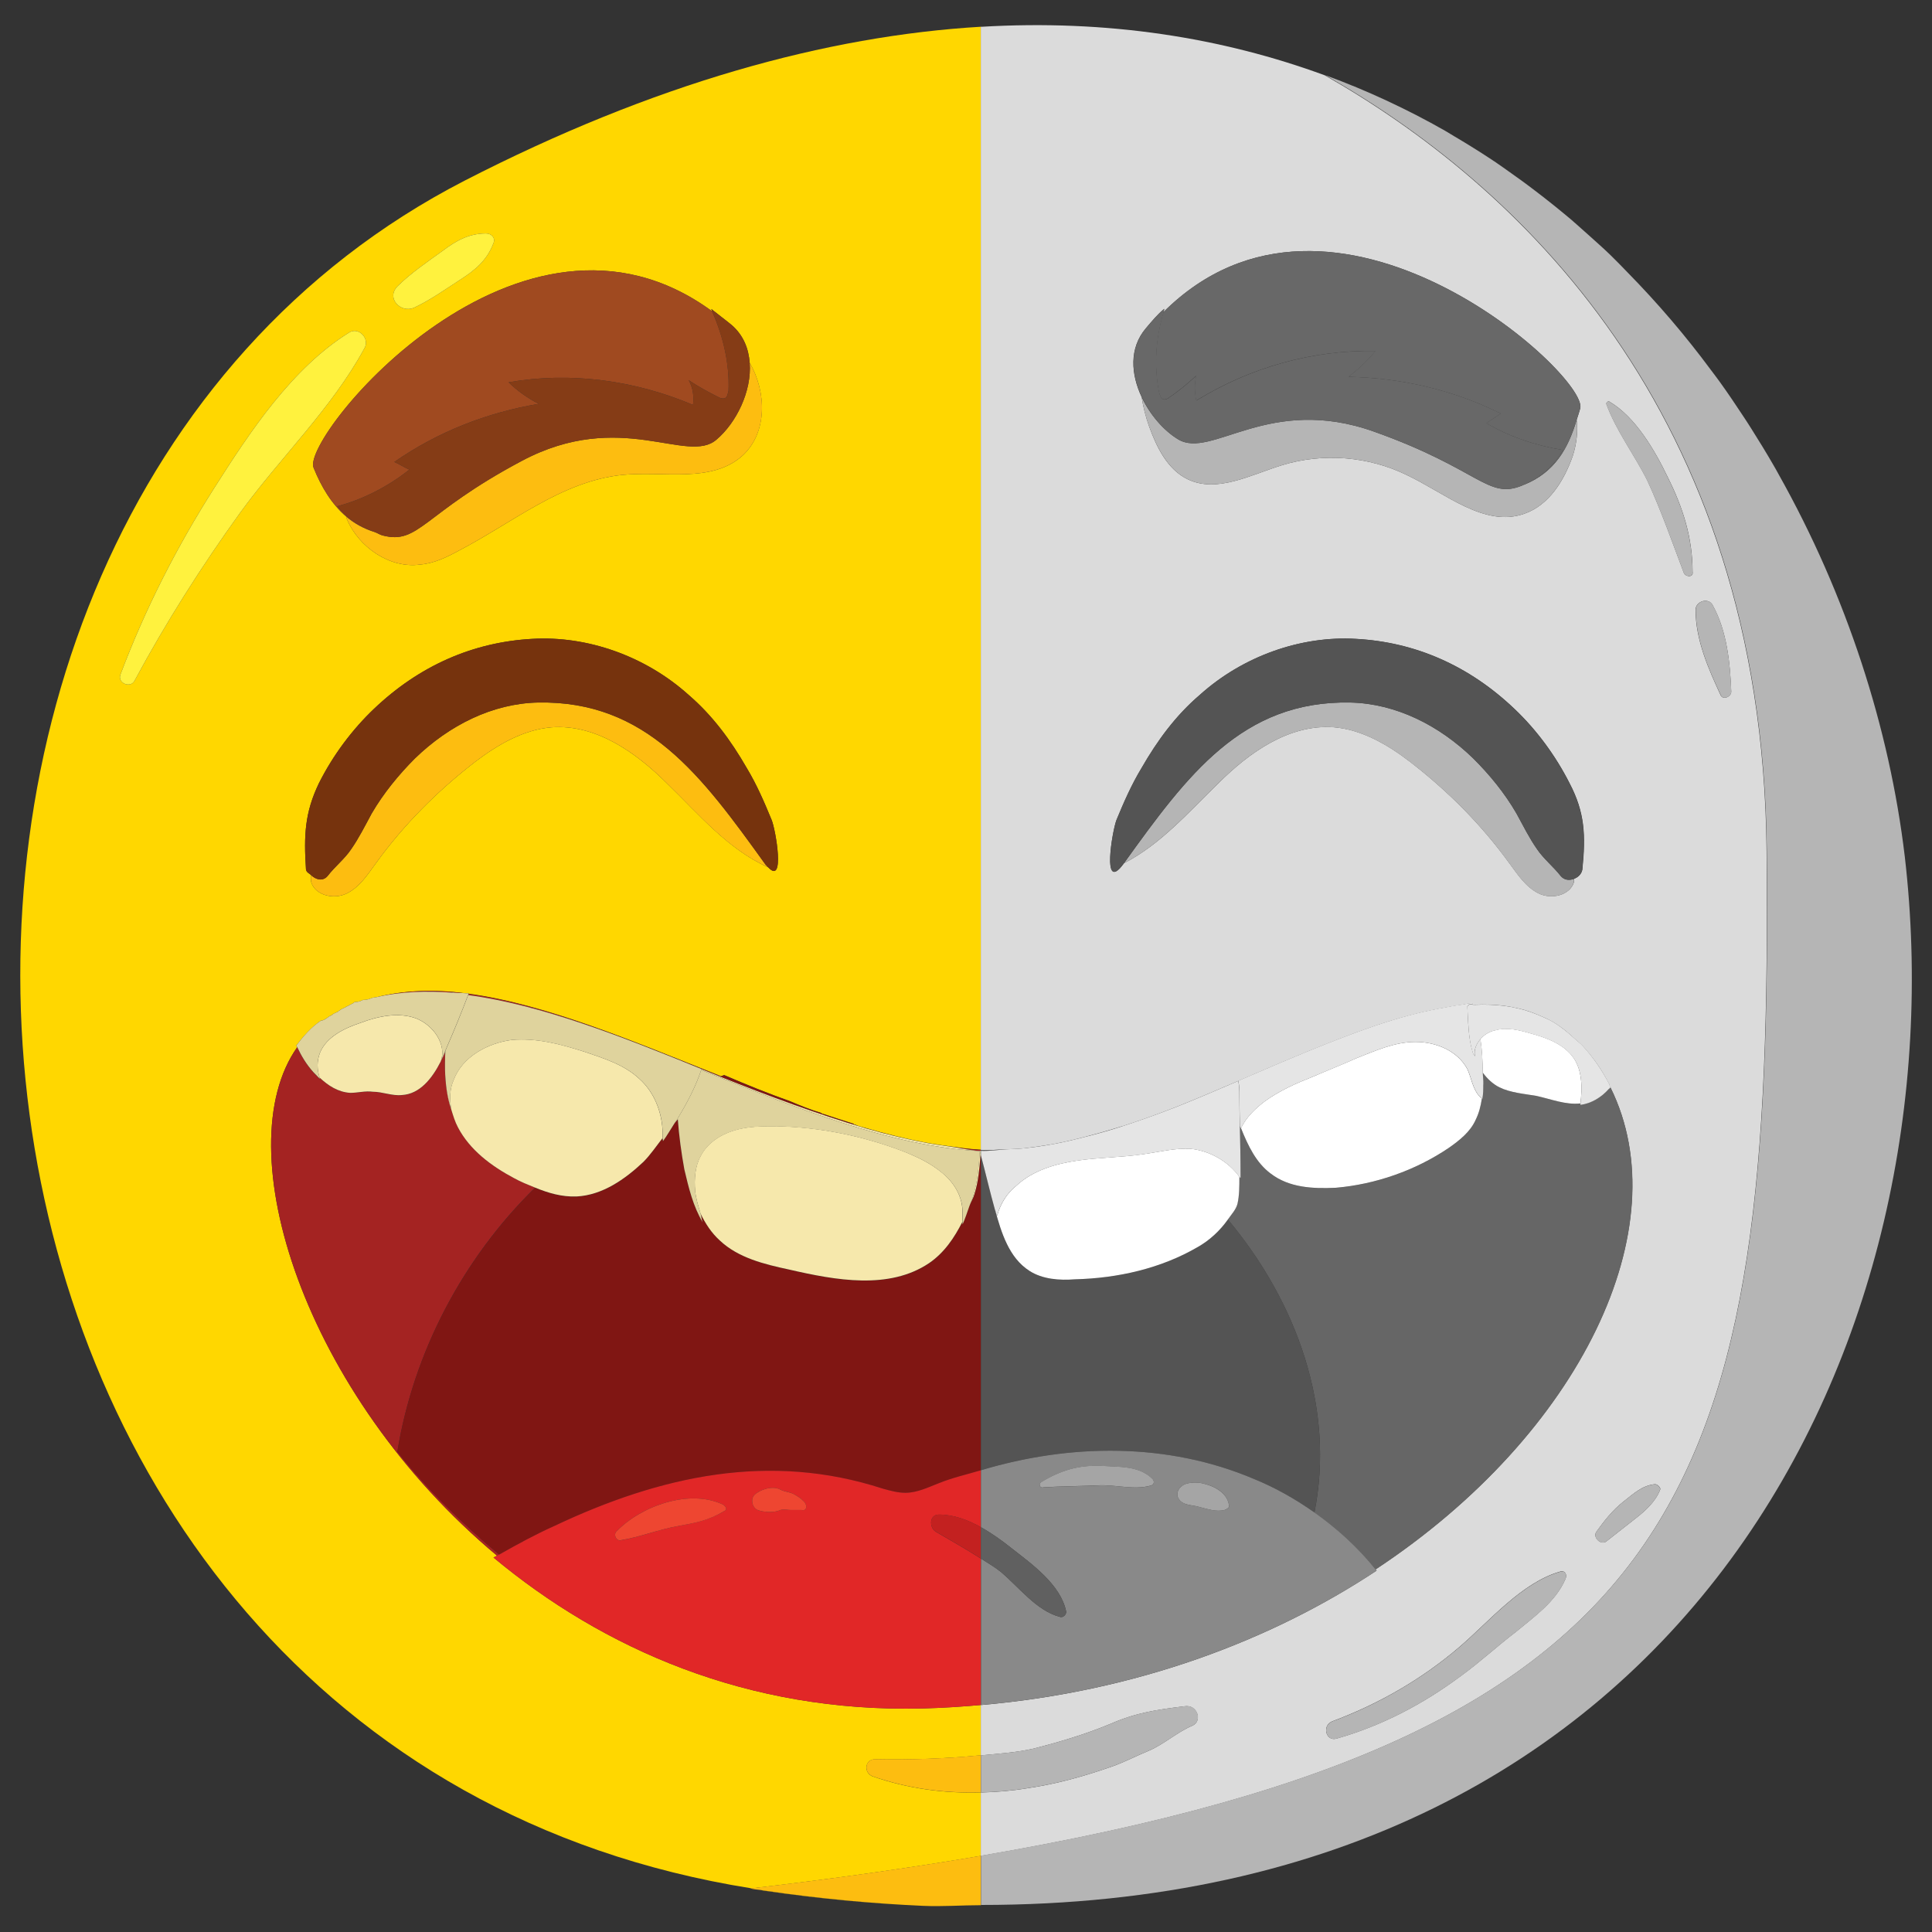 <?xml version="1.0" encoding="utf-8"?>
<!-- Generator: Adobe Illustrator 16.0.3, SVG Export Plug-In . SVG Version: 6.00 Build 0)  -->
<!DOCTYPE svg PUBLIC "-//W3C//DTD SVG 1.1//EN" "http://www.w3.org/Graphics/SVG/1.1/DTD/svg11.dtd">
<svg version="1.1" xmlns="http://www.w3.org/2000/svg" xmlns:xlink="http://www.w3.org/1999/xlink" x="0px" y="0px" width="24px"
	 height="24px" viewBox="0 0 24 24" enable-background="new 0 0 24 24" xml:space="preserve">
<rect x="0" y="0" width="24" height="24" fill="#333333" stroke="none"/>
<g id="Calque_6">
	<g>
		<path fill="#FFD700" d="M12.186,22.266c-0.457,0.014-0.906-0.047-1.34-0.197c-0.121-0.041-0.107-0.215,0.026-0.215
			c0.437,0.009,0.877-0.007,1.314-0.049V21.18c-0.238,0.021-0.479,0.037-0.725,0.043c-2.183,0.055-3.977-0.748-5.331-1.875
			c0.016-0.009,0.03-0.015,0.045-0.023c-2.401-2.004-3.371-5.059-2.483-6.317C3.689,13,3.683,12.995,3.68,12.988
			c0.094-0.122,0.188-0.23,0.309-0.311c0.013,0,0.013,0,0.013,0c0.041-0.012,0.068-0.039,0.094-0.055
			c0.013,0,0.013-0.012,0.027-0.012c0.013-0.016,0.04-0.027,0.067-0.039c0.013,0,0.013-0.016,0.026-0.016
			c0.013-0.014,0.04-0.027,0.067-0.039c0.013,0,0.013-0.014,0.027-0.014c0.026-0.015,0.053-0.026,0.08-0.042
			c0.013-0.013,0.013-0.013,0.026-0.013c0.04,0,0.067-0.013,0.094-0.026h0.014c0.04,0,0.066-0.012,0.107-0.027
			c0.015-0.004,0.032-0.003,0.047-0.007c0.345-0.087,0.716-0.099,1.111-0.048c0.011,0.001,0.022,0,0.034,0.001
			c0,0.001-0.001,0.002-0.001,0.004c0.957,0.13,2.036,0.586,3.135,1.025c0.013-0.004,0.026-0.011,0.039-0.015
			c0.28,0.121,0.548,0.229,0.816,0.324c0.12,0.051,0.254,0.106,0.388,0.146c0.014,0.013,0.014,0.013,0.027,0.013
			c0.121,0.041,0.255,0.083,0.375,0.122c0.013,0.013,0.013,0.013,0.027,0.013c0.032,0.017,0.063,0.022,0.095,0.032
			c0.281,0.082,0.559,0.151,0.833,0.2c0.078,0.014,0.154,0.023,0.23,0.034c0.129,0.018,0.258,0.036,0.385,0.043
			c0.005,0,0.01-0.001,0.015,0V0.332c-1.92,0.114-4.063,0.703-6.417,1.913c-8.437,4.344-7.161,19.507,3.567,21.213
			c1.032-0.121,1.978-0.255,2.85-0.404V22.266z M9.544,10.775c-0.508-0.228-0.87-0.669-1.258-1.043
			C7.897,9.344,7.402,8.995,6.853,9.035C6.505,9.063,6.183,9.25,5.902,9.464c-0.468,0.362-0.884,0.777-1.232,1.259
			c-0.107,0.146-0.2,0.294-0.361,0.375c-0.16,0.08-0.388,0.026-0.442-0.135c-0.009-0.031-0.005-0.062-0.004-0.093
			c-0.023-0.021-0.055-0.032-0.062-0.068c-0.028-0.428-0.014-0.709,0.16-1.071c0.174-0.348,0.415-0.669,0.683-0.924
			C5.207,8.27,5.876,7.976,6.613,7.936c0.683-0.04,1.406,0.214,1.942,0.697c0.295,0.254,0.523,0.562,0.723,0.91
			c0.121,0.201,0.214,0.415,0.308,0.643C9.637,10.312,9.754,10.999,9.544,10.775z M8.836,3.838C8.917,3.904,9.01,3.972,9.091,4.039
			C9.237,4.167,9.3,4.333,9.313,4.507c0.211,0.364,0.221,0.866-0.088,1.152C8.837,6.008,8.247,5.847,7.725,5.9
			c-0.75,0.08-1.353,0.59-2.023,0.939c-0.147,0.08-0.308,0.16-0.482,0.174C4.845,7.066,4.456,6.798,4.31,6.45
			C4.305,6.439,4.304,6.426,4.299,6.415C4.119,6.26,3.993,6.053,3.894,5.807c-0.143-0.391,2.563-3.69,4.951-1.941
			C8.841,3.857,8.84,3.847,8.836,3.838z M4.938,3.556c0.161-0.161,0.376-0.307,0.563-0.442C5.662,2.993,5.823,2.9,6.037,2.9
			c0.067,0,0.121,0.054,0.093,0.121C6.05,3.234,5.903,3.356,5.715,3.476C5.528,3.597,5.34,3.731,5.14,3.824
			C4.979,3.892,4.792,3.704,4.938,3.556z M1.67,8.459c-0.052,0.094-0.214,0.026-0.174-0.08c0.309-0.818,0.697-1.581,1.166-2.318
			c0.442-0.696,0.964-1.487,1.673-1.929c0.121-0.08,0.269,0.081,0.188,0.202C4.122,5.071,3.479,5.687,2.983,6.37
			C2.501,7.039,2.059,7.736,1.67,8.459z"/>
		<path fill="#FFD700" d="M9.446,23.478c0.016,0.002,0.03,0.007,0.046,0.009c0.685,0.1,1.341,0.161,1.972,0.188
			c-0.626-0.027-1.279-0.089-1.958-0.188C9.484,23.482,9.465,23.479,9.446,23.478z"/>
		<path fill="#FDBD10" d="M8.903,5.459C8.542,5.78,7.711,5.07,6.479,5.727C5.247,6.382,5.207,6.771,4.751,6.651
			c-0.036-0.01-0.059-0.028-0.092-0.04C4.516,6.567,4.398,6.5,4.299,6.415C4.304,6.426,4.305,6.439,4.31,6.45
			c0.146,0.348,0.535,0.616,0.91,0.563c0.174-0.014,0.335-0.094,0.482-0.174C6.372,6.49,6.975,5.98,7.725,5.9
			c0.522-0.053,1.112,0.108,1.5-0.241c0.31-0.286,0.3-0.788,0.088-1.152C9.34,4.861,9.146,5.252,8.903,5.459z"/>
		<path fill="#A42322" d="M5.823,12.356c0,0.002-0.001,0.004-0.002,0.006c0.891,0.118,1.885,0.506,2.896,0.919
			c0,0.001,0,0.001-0.001,0.002c0,0,0.001,0,0.001,0l0,0c0.077,0.031,0.154,0.062,0.232,0.093c0.003-0.001,0.005-0.003,0.008-0.004
			c-1.099-0.439-2.178-0.895-3.135-1.025c-0.001,0.003-0.003,0.006-0.004,0.009C5.819,12.356,5.821,12.355,5.823,12.356z"/>
		<path fill="#A42322" d="M11.555,14.207c-0.274-0.049-0.552-0.118-0.833-0.2c0.01,0.003,0.02,0.008,0.029,0.01
			C11.023,14.096,11.291,14.159,11.555,14.207z"/>
		<path fill="#A42322" d="M4.936,18.033c0.2-1.231,0.812-2.399,1.711-3.28c-0.089-0.036-0.178-0.071-0.262-0.118
			c-0.281-0.148-0.549-0.349-0.696-0.63c-0.037-0.07-0.058-0.145-0.082-0.218c0.001,0.005,0,0.011,0.001,0.016
			c-0.002-0.007-0.001-0.015-0.003-0.021c-0.049-0.159-0.074-0.324-0.078-0.495c-0.001-0.051,0-0.1,0.001-0.151
			c0-0.021,0-0.042,0-0.064c-0.016,0.037-0.032,0.073-0.05,0.108c-0.001,0.003-0.002,0.006-0.003,0.009v-0.001
			c-0.108,0.213-0.261,0.405-0.483,0.417c-0.12,0.013-0.241-0.041-0.361-0.041c-0.094-0.014-0.187,0.014-0.281,0.014
			c-0.152-0.011-0.273-0.091-0.379-0.189c0.001,0.005,0.001,0.01,0.003,0.016c-0.026-0.026-0.053-0.055-0.08-0.082
			c-0.088-0.099-0.15-0.202-0.202-0.313c-0.888,1.259,0.083,4.313,2.483,6.317c0.009-0.006,0.018-0.009,0.027-0.014
			C5.729,18.916,5.298,18.49,4.936,18.033z"/>
		<path fill="#A42322" d="M11.786,14.241c0.128,0.018,0.26,0.05,0.385,0.057c0,0,0.015,0,0.015-0.012v-0.002
			c-0.005-0.001-0.01,0-0.015,0C12.044,14.277,11.915,14.259,11.786,14.241z"/>
		<path fill="#A42322" d="M5.621,12.333c0-0.001,0-0.002,0.001-0.004c0.011,0.001,0.024,0.005,0.035,0.006
			c0.044,0.004,0.087,0.001,0.132,0.006c-0.395-0.051-0.767-0.04-1.111,0.048C4.977,12.319,5.295,12.309,5.621,12.333z"/>
		<polygon fill="#A42322" points="12.186,14.297 12.186,14.286 12.185,14.297 		"/>
		<path fill="#801613" d="M10.752,14.017c-0.01-0.002-0.02-0.007-0.029-0.01c-0.032-0.01-0.063-0.016-0.095-0.032
			c-0.014,0-0.014,0-0.027-0.013c-0.12-0.039-0.254-0.081-0.375-0.122c-0.013,0-0.013,0-0.027-0.013
			c-0.134-0.039-0.268-0.095-0.388-0.146c-0.268-0.096-0.536-0.203-0.816-0.324c-0.013,0.004-0.026,0.011-0.039,0.015
			c-0.003,0.001-0.005,0.003-0.008,0.004C9.552,13.617,10.157,13.842,10.752,14.017z"/>
		<path fill="#801613" d="M12.104,14.835c-0.014,0.052-0.045,0.097-0.063,0.147c-0.027,0.075-0.051,0.151-0.085,0.228
			c0-0.011,0-0.021,0-0.03c-0.101,0.199-0.226,0.385-0.415,0.514c-0.496,0.332-1.152,0.214-1.741,0.078
			c-0.308-0.066-0.629-0.146-0.857-0.36c-0.106-0.096-0.18-0.212-0.24-0.336c0.011,0.035,0.012,0.074,0.026,0.108
			c-0.12-0.201-0.174-0.429-0.228-0.658c-0.037-0.205-0.066-0.414-0.081-0.623c-0.013,0.021-0.031,0.036-0.044,0.056
			c-0.047,0.072-0.089,0.149-0.141,0.218c0.001-0.012-0.006-0.024-0.005-0.037c-0.078,0.1-0.148,0.205-0.237,0.295
			c-0.228,0.215-0.509,0.414-0.831,0.43c-0.183,0.007-0.351-0.043-0.515-0.11c-0.899,0.881-1.512,2.049-1.711,3.28
			c0.362,0.457,0.793,0.883,1.266,1.277c0.23-0.131,0.461-0.255,0.678-0.352c1.326-0.628,2.679-0.924,4.085-0.467
			c0.094,0.025,0.188,0.052,0.281,0.052c0.147,0,0.282-0.067,0.416-0.119c0.169-0.069,0.349-0.109,0.524-0.161v-3.907
			c-0.001-0.006-0.003-0.013-0.005-0.019C12.167,14.509,12.154,14.678,12.104,14.835z"/>
		<path fill="#E12727" d="M11.246,18.544c-0.093,0-0.187-0.026-0.281-0.052c-1.406-0.457-2.759-0.161-4.085,0.467
			c-0.217,0.097-0.447,0.221-0.678,0.352c-0.009,0.005-0.018,0.008-0.027,0.014c-0.015,0.009-0.03,0.015-0.045,0.023
			c1.354,1.127,3.148,1.93,5.331,1.875c0.246-0.006,0.487-0.022,0.725-0.043v-1.818c-0.182-0.116-0.369-0.222-0.564-0.336
			c-0.08-0.051-0.08-0.211,0.041-0.211c0.185,0,0.359,0.066,0.523,0.157v-0.708c-0.175,0.052-0.354,0.092-0.524,0.161
			C11.528,18.477,11.393,18.544,11.246,18.544z M9.372,18.57c0.067-0.066,0.227-0.119,0.321-0.066
			c0.054,0.027,0.108,0.027,0.161,0.053c0.053,0.027,0.093,0.053,0.134,0.096c0.04,0.039,0.04,0.121-0.027,0.105
			c-0.054,0-0.094,0-0.134,0c-0.041,0-0.093-0.013-0.134,0c-0.08,0.039-0.214,0.026-0.281,0C9.345,18.73,9.319,18.624,9.372,18.57z
			 M7.657,19.025c0.308-0.321,0.911-0.533,1.326-0.334c0.04,0.027,0.054,0.067,0.014,0.08c-0.202,0.121-0.363,0.146-0.577,0.187
			C8.179,19,7.952,19.094,7.711,19.134C7.657,19.146,7.617,19.066,7.657,19.025z"/>
		<path fill="#C32120" d="M11.622,19.025c0.195,0.114,0.382,0.22,0.564,0.336v-0.39c-0.164-0.091-0.338-0.157-0.523-0.157
			C11.542,18.814,11.542,18.975,11.622,19.025z"/>
		<path fill="#EE4631" d="M8.42,18.958c0.214-0.04,0.375-0.065,0.577-0.187c0.04-0.013,0.026-0.053-0.014-0.08
			c-0.415-0.199-1.018,0.013-1.326,0.334c-0.04,0.041,0,0.121,0.054,0.108C7.952,19.094,8.179,19,8.42,18.958z"/>
		<path fill="#EE4631" d="M9.693,18.758c0.041-0.013,0.093,0,0.134,0c0.04,0,0.08,0,0.134,0c0.067,0.016,0.067-0.066,0.027-0.105
			c-0.041-0.043-0.081-0.068-0.134-0.096c-0.053-0.025-0.107-0.025-0.161-0.053c-0.094-0.053-0.254,0-0.321,0.066
			c-0.053,0.054-0.027,0.16,0.04,0.188C9.479,18.784,9.613,18.797,9.693,18.758z"/>
		<path fill="#F6E8AC" d="M12.185,14.297c0-0.004,0-0.007,0.001-0.011c0,0.012-0.015,0.012-0.015,0.012
			C12.175,14.298,12.181,14.297,12.185,14.297z"/>
		<path fill="#F6E8AC" d="M11.702,14.568c-0.147-0.123-0.321-0.203-0.495-0.271c-0.496-0.188-1.018-0.294-1.554-0.307
			c-0.188,0-0.361,0-0.536,0.053c-0.174,0.054-0.334,0.16-0.415,0.321c-0.067,0.121-0.08,0.281-0.067,0.429
			c0.01,0.097,0.039,0.188,0.067,0.281c0.06,0.124,0.134,0.24,0.24,0.336c0.228,0.215,0.549,0.294,0.857,0.36
			c0.589,0.136,1.245,0.254,1.741-0.078c0.189-0.129,0.314-0.314,0.415-0.514c0-0.044,0-0.086,0-0.13
			C11.956,14.861,11.85,14.688,11.702,14.568z"/>
		<path fill="#F6E8AC" d="M12.041,14.982c0.018-0.051,0.049-0.096,0.063-0.147c0.05-0.157,0.063-0.326,0.077-0.497
			c-0.003-0.014-0.006-0.026-0.01-0.04c-0.013,0.188-0.027,0.376-0.08,0.55C12.081,14.893,12.057,14.938,12.041,14.982z"/>
		<path fill="#F6E8AC" d="M8.948,13.376c-0.078-0.031-0.155-0.062-0.232-0.093c-0.001,0.004-0.003,0.006-0.004,0.009
			c1.162,0.466,2.349,0.943,3.433,1.006c0.007,0,0.01,0,0.013,0c0.004,0,0.01,0,0.014,0c-0.125-0.007-0.257-0.039-0.385-0.057
			c-0.077-0.011-0.153-0.021-0.23-0.034c-0.264-0.048-0.532-0.111-0.803-0.19C10.157,13.842,9.552,13.617,8.948,13.376z"/>
		<path fill="#F6E8AC" d="M5.529,13.07c-0.001,0.022,0,0.043,0,0.064c0-0.024,0.003-0.048,0.004-0.072
			C5.531,13.065,5.53,13.068,5.529,13.07z"/>
		<path fill="#F6E8AC" d="M5.605,13.781c-0.052-0.156-0.073-0.324-0.078-0.495C5.531,13.457,5.556,13.622,5.605,13.781z"/>
		<path fill="#F6E8AC" d="M7.94,13.4c-0.188-0.176-0.443-0.254-0.684-0.336c-0.294-0.094-0.589-0.172-0.897-0.146
			c-0.308,0.04-0.617,0.214-0.723,0.495c-0.052,0.117-0.052,0.244-0.029,0.374c0.023,0.073,0.044,0.147,0.082,0.218
			c0.147,0.281,0.415,0.481,0.696,0.63c0.084,0.047,0.173,0.082,0.262,0.118c0.164,0.067,0.332,0.117,0.515,0.11
			c0.322-0.016,0.603-0.215,0.831-0.43c0.089-0.09,0.159-0.195,0.237-0.295C8.244,13.87,8.145,13.58,7.94,13.4z"/>
		<path fill="#F6E8AC" d="M8.375,13.958c0.013-0.02,0.032-0.035,0.044-0.056c0-0.004-0.001-0.007-0.001-0.011
			C8.405,13.914,8.39,13.936,8.375,13.958z"/>
		<polygon fill="#F6E8AC" points="8.711,13.292 8.711,13.292 8.716,13.283 8.716,13.283 8.715,13.283 		"/>
		<path fill="#F6E8AC" d="M5.166,12.65c-0.214-0.078-0.469-0.027-0.683,0.055c-0.2,0.066-0.428,0.173-0.509,0.375
			c-0.038,0.102-0.037,0.204-0.003,0.307c0.106,0.099,0.227,0.179,0.379,0.189c0.094,0,0.187-0.027,0.281-0.014
			c0.12,0,0.241,0.054,0.361,0.041c0.222-0.012,0.375-0.204,0.483-0.417C5.554,12.972,5.379,12.732,5.166,12.65z"/>
		<rect x="5.816" y="12.356" fill="#F6E8AC" width="0.005" height="0.006"/>
		<path fill="#F6E8AC" d="M5.533,13.051c-0.019,0.042-0.037,0.084-0.055,0.128c0.019-0.035,0.035-0.071,0.05-0.108
			c0.001-0.002,0.002-0.005,0.004-0.008C5.533,13.059,5.533,13.055,5.533,13.051z"/>
		<path fill="#DFD39D" d="M12.144,14.298c-1.084-0.063-2.271-0.54-3.433-1.006h0c-0.071,0.211-0.176,0.409-0.292,0.6
			c0,0.004,0.001,0.007,0.001,0.011c0.015,0.209,0.044,0.418,0.081,0.623c0.054,0.229,0.108,0.457,0.228,0.658
			c-0.015-0.034-0.015-0.073-0.026-0.108c-0.028-0.093-0.058-0.185-0.067-0.281c-0.013-0.147,0-0.308,0.067-0.429
			c0.081-0.161,0.241-0.268,0.415-0.321c0.175-0.053,0.348-0.053,0.536-0.053c0.536,0.013,1.058,0.118,1.554,0.307
			c0.174,0.067,0.348,0.147,0.495,0.271c0.148,0.119,0.254,0.293,0.254,0.481c0,0.044,0,0.086,0,0.13c0,0.01,0,0.02,0,0.03
			c0.034-0.076,0.058-0.152,0.085-0.228c0.016-0.045,0.04-0.09,0.05-0.135c0.053-0.174,0.067-0.361,0.08-0.55
			c-0.004,0-0.01,0-0.014,0C12.154,14.298,12.151,14.298,12.144,14.298z"/>
		<path fill="#DFD39D" d="M5.621,12.333c0.012,0.001,0.024,0.001,0.036,0.002c-0.011-0.001-0.024-0.005-0.035-0.006
			C5.622,12.331,5.622,12.332,5.621,12.333z"/>
		<path fill="#DFD39D" d="M8.711,13.292c0.001-0.003,0.003-0.006,0.004-0.009c0-0.001,0.001-0.001,0.001-0.002
			c-1.011-0.413-2.005-0.801-2.896-0.919c-0.001,0-0.003,0-0.005,0c-0.079,0.21-0.169,0.429-0.26,0.638
			c-0.007,0.019-0.015,0.034-0.022,0.052c0,0.004,0,0.008,0,0.012c-0.001,0.024-0.004,0.048-0.004,0.072
			c-0.001,0.052-0.002,0.101-0.001,0.151c0.005,0.171,0.026,0.339,0.078,0.495c0.002,0.007,0.001,0.015,0.003,0.021
			c-0.001-0.005,0-0.011-0.001-0.016c-0.023-0.13-0.023-0.257,0.029-0.374c0.106-0.281,0.415-0.455,0.723-0.495
			c0.308-0.025,0.603,0.053,0.897,0.146c0.241,0.082,0.496,0.16,0.684,0.336c0.205,0.18,0.304,0.47,0.29,0.738
			c-0.001,0.013,0.006,0.025,0.005,0.037c0.051-0.068,0.094-0.146,0.141-0.218c0.015-0.022,0.029-0.044,0.043-0.066
			C8.535,13.701,8.64,13.503,8.711,13.292z"/>
		<path fill="#DFD39D" d="M3.974,13.402c-0.002-0.006-0.001-0.011-0.003-0.016c-0.034-0.103-0.035-0.205,0.003-0.307
			c0.081-0.202,0.309-0.309,0.509-0.375c0.214-0.082,0.469-0.133,0.683-0.055c0.213,0.082,0.388,0.321,0.309,0.536v0.001
			c0.001-0.003,0.002-0.006,0.003-0.009c0.018-0.044,0.036-0.086,0.055-0.128c0.007-0.018,0.015-0.033,0.022-0.052
			c0.091-0.209,0.181-0.428,0.26-0.638c0-0.002,0.001-0.004,0.002-0.006c0.001-0.003,0.003-0.006,0.004-0.009
			c0-0.001,0.001-0.003,0.001-0.004c-0.011-0.001-0.022,0-0.034-0.001c-0.045-0.005-0.087-0.002-0.132-0.006
			c-0.012-0.001-0.024-0.001-0.036-0.002c-0.326-0.024-0.644-0.014-0.943,0.056c-0.015,0.004-0.032,0.003-0.047,0.007
			c-0.041,0.015-0.067,0.027-0.107,0.027H4.51c-0.027,0.013-0.054,0.026-0.094,0.026c-0.013,0-0.013,0-0.026,0.013
			c-0.027,0.016-0.054,0.027-0.08,0.042c-0.014,0-0.014,0.014-0.027,0.014c-0.027,0.012-0.054,0.025-0.067,0.039
			c-0.013,0-0.013,0.016-0.026,0.016c-0.027,0.012-0.054,0.023-0.067,0.039c-0.014,0-0.014,0.012-0.027,0.012
			c-0.026,0.016-0.053,0.043-0.094,0.055c0,0,0,0-0.013,0c-0.121,0.08-0.215,0.188-0.309,0.311C3.683,12.995,3.689,13,3.692,13.007
			c0.052,0.111,0.114,0.215,0.202,0.313C3.921,13.348,3.948,13.376,3.974,13.402z"/>
		<path fill="#DFD39D" d="M12.171,14.298c0.004,0.014,0.007,0.026,0.01,0.04c0.002,0.006,0.003,0.013,0.005,0.019v-0.06
			c0,0,0,0-0.001,0C12.181,14.297,12.175,14.298,12.171,14.298z"/>
		<path fill="#FDBD10" d="M12.186,23.053c-0.872,0.149-1.818,0.283-2.85,0.404c-0.006,0-0.011,0.001-0.017,0.002
			c0.045,0.011,0.085,0.014,0.127,0.019c0.02,0.002,0.039,0.005,0.06,0.009c0.679,0.099,1.332,0.16,1.958,0.188
			c0.251,0.011,0.479-0.008,0.722-0.008V23.053z"/>
		<path fill="#FDBD10" d="M10.846,22.068c0.434,0.15,0.883,0.211,1.34,0.197v-0.461c-0.437,0.042-0.877,0.058-1.314,0.049
			C10.739,21.854,10.725,22.027,10.846,22.068z"/>
		<path fill="#FFF23E" d="M4.335,4.132C3.626,4.574,3.104,5.365,2.662,6.061c-0.469,0.737-0.857,1.5-1.166,2.318
			c-0.04,0.106,0.122,0.174,0.174,0.08c0.389-0.723,0.831-1.42,1.313-2.089c0.496-0.683,1.139-1.299,1.54-2.036
			C4.604,4.213,4.456,4.052,4.335,4.132z"/>
		<path fill="#FFF23E" d="M5.14,3.824c0.2-0.093,0.388-0.227,0.575-0.348C5.903,3.356,6.05,3.234,6.13,3.021
			C6.158,2.954,6.104,2.9,6.037,2.9c-0.214,0-0.375,0.093-0.536,0.214C5.314,3.249,5.099,3.395,4.938,3.556
			C4.792,3.704,4.979,3.892,5.14,3.824z"/>
		<path fill="#A04A20" d="M3.894,5.807C3.993,6.053,4.119,6.26,4.299,6.415C4.398,6.5,4.516,6.567,4.659,6.611
			c-0.2-0.071-0.355-0.172-0.47-0.322c0.308-0.081,0.629-0.241,0.897-0.456C5.019,5.807,4.965,5.766,4.898,5.739
			C5.435,5.365,6.05,5.124,6.693,5.017C6.56,4.949,6.425,4.855,6.318,4.749C7.082,4.615,7.885,4.723,8.609,5.03
			c0.013-0.106,0-0.213-0.054-0.307c0.121,0.08,0.241,0.146,0.375,0.213C8.956,4.95,8.97,4.95,8.997,4.95
			c0.04-0.014,0.04-0.053,0.053-0.094c0.014-0.338-0.065-0.675-0.205-0.99C6.457,2.117,3.751,5.417,3.894,5.807z"/>
		<path fill="#853C16" d="M9.05,4.856C9.037,4.897,9.037,4.936,8.997,4.95c-0.027,0-0.041,0-0.067-0.014
			C8.796,4.869,8.676,4.803,8.555,4.723C8.609,4.817,8.622,4.924,8.609,5.03C7.885,4.723,7.082,4.615,6.318,4.749
			c0.107,0.106,0.242,0.2,0.375,0.268C6.05,5.124,5.435,5.365,4.898,5.739c0.067,0.027,0.121,0.068,0.188,0.094
			C4.818,6.048,4.497,6.208,4.189,6.289c0.115,0.149,0.271,0.251,0.47,0.322c0.033,0.012,0.056,0.03,0.092,0.04
			c0.456,0.12,0.496-0.269,1.728-0.924C7.711,5.07,8.542,5.78,8.903,5.459C9.146,5.252,9.34,4.861,9.313,4.507
			C9.3,4.333,9.237,4.167,9.091,4.039C9.01,3.972,8.917,3.904,8.836,3.838C8.84,3.847,8.841,3.857,8.845,3.866
			C8.984,4.181,9.063,4.518,9.05,4.856z"/>
		<path fill="#FDBD10" d="M6.68,8.727C6.118,8.74,5.581,9.008,5.153,9.423c-0.2,0.201-0.388,0.429-0.536,0.683
			c-0.08,0.148-0.161,0.309-0.254,0.442c-0.08,0.121-0.201,0.214-0.294,0.335c-0.059,0.069-0.145,0.046-0.206-0.013
			c-0.001,0.031-0.004,0.062,0.004,0.093c0.054,0.161,0.282,0.215,0.442,0.135c0.161-0.081,0.254-0.229,0.361-0.375
			c0.348-0.482,0.764-0.897,1.232-1.259C6.183,9.25,6.505,9.063,6.853,9.035c0.549-0.04,1.044,0.309,1.433,0.697
			c0.388,0.375,0.75,0.816,1.258,1.043c-0.013-0.014-0.022-0.019-0.038-0.04C8.716,9.637,8.033,8.7,6.68,8.727z"/>
		<path fill="#76330D" d="M8.555,8.633C8.019,8.15,7.296,7.896,6.613,7.936C5.876,7.976,5.207,8.27,4.644,8.807
			C4.376,9.062,4.135,9.383,3.961,9.731c-0.174,0.362-0.188,0.643-0.16,1.071c0.007,0.036,0.039,0.046,0.062,0.068
			c0.061,0.059,0.147,0.082,0.206,0.013c0.093-0.121,0.214-0.214,0.294-0.335c0.093-0.133,0.174-0.294,0.254-0.442
			c0.148-0.254,0.336-0.482,0.536-0.683C5.581,9.008,6.118,8.74,6.68,8.727c1.353-0.027,2.036,0.91,2.826,2.009
			c0.016,0.021,0.025,0.026,0.038,0.04c0.21,0.224,0.093-0.463,0.042-0.589C9.492,9.958,9.399,9.744,9.278,9.543
			C9.078,9.195,8.85,8.887,8.555,8.633z"/>
	</g>
</g>
<g id="Calque_5">
	<g>
		<path fill="#DBDBDB" d="M18.811,2.18c0.123,0.087,0.243,0.177,0.361,0.269C19.054,2.356,18.933,2.267,18.811,2.18z"/>
		<path fill="#DBDBDB" d="M12.509,14.277c0.073-0.003,0.146-0.005,0.22-0.013c0.167-0.021,0.333-0.044,0.5-0.081
			c0.035-0.008,0.069-0.017,0.104-0.024c0.199-0.048,0.4-0.103,0.604-0.168l0.001,0.001c0.202-0.066,0.403-0.136,0.605-0.215
			c0.021-0.008,0.04-0.016,0.061-0.023c0.259-0.104,0.519-0.214,0.775-0.325c0.584-0.252,1.156-0.498,1.7-0.685
			c0.043-0.015,0.085-0.027,0.127-0.041c0.256-0.083,0.503-0.144,0.741-0.185c0.063-0.011,0.128-0.025,0.188-0.032
			c0.051-0.006,0.105-0.023,0.155-0.026c0.002,0.006,0.003,0.013,0.004,0.02c0.009,0,0.017,0.001,0.024,0.001
			c0.128-0.005,0.252-0.001,0.372,0.014c0.052,0.007,0.103,0.017,0.153,0.028c0.103,0.021,0.2,0.056,0.295,0.098
			c0.049,0.021,0.098,0.042,0.145,0.069c0.098,0.057,0.189,0.131,0.277,0.213c0.034,0.032,0.071,0.058,0.104,0.094
			c0.118,0.13,0.229,0.282,0.326,0.472c0.002,0.004,0.003,0.009,0.005,0.014c0.005,0.012,0.011,0.026,0.011,0.025
			c0,0,0,0-0.001,0.001c0.858,1.729-0.363,4.301-2.919,5.987c0.005,0.005,0.01,0.01,0.014,0.015
			c-1.313,0.869-2.987,1.502-4.916,1.67v0.625c0.219-0.021,0.44-0.035,0.655-0.084c0.321-0.082,0.644-0.177,0.964-0.311
			c0.309-0.135,0.575-0.174,0.912-0.215c0.16-0.026,0.227,0.188,0.094,0.242c-0.187,0.08-0.348,0.228-0.535,0.309
			c-0.162,0.066-0.311,0.146-0.471,0.201c-0.348,0.121-0.681,0.214-1.045,0.267c-0.192,0.032-0.384,0.047-0.574,0.052v0.787
			c8.896-1.519,9.835-4.652,9.761-12.491c-0.053-5.503-3.159-8.302-5.489-9.628c-1.27-0.466-2.694-0.696-4.272-0.602v13.953
			C12.292,14.29,12.4,14.282,12.509,14.277z M19.445,19.617c-0.121,0.281-0.389,0.467-0.616,0.656
			c-0.229,0.174-0.442,0.373-0.685,0.549c-0.467,0.347-0.977,0.615-1.539,0.775c-0.133,0.041-0.188-0.16-0.056-0.214
			c0.576-0.215,1.112-0.522,1.582-0.925c0.375-0.322,0.777-0.805,1.259-0.938C19.443,19.51,19.471,19.563,19.445,19.617z
			 M20.313,18.866c-0.119,0.094-0.238,0.188-0.359,0.282c-0.066,0.053-0.176-0.053-0.121-0.123c0.096-0.133,0.2-0.267,0.336-0.373
			c0.121-0.094,0.229-0.199,0.389-0.215c0.039,0,0.078,0.055,0.065,0.068C20.568,18.652,20.434,18.773,20.313,18.866z M21.277,7.521
			c0.176,0.321,0.215,0.71,0.229,1.071c0,0.067-0.108,0.108-0.133,0.041c-0.149-0.322-0.31-0.683-0.31-1.058
			C21.064,7.468,21.225,7.415,21.277,7.521z M19.992,4.989c0.322,0.188,0.564,0.603,0.725,0.938c0.188,0.375,0.309,0.75,0.309,1.178
			c0.013,0.067-0.082,0.067-0.108,0.013c-0.146-0.387-0.282-0.776-0.455-1.151c-0.161-0.322-0.388-0.617-0.509-0.951
			C19.953,5.003,19.979,4.976,19.992,4.989z M14.234,4.078c0.08-0.094,0.146-0.175,0.228-0.241
			c-0.004,0.012-0.004,0.025-0.007,0.038c2.105-2.094,5.269,0.78,5.176,1.195c-0.013,0.051-0.03,0.097-0.045,0.146
			c0.018,0.147-0.003,0.303-0.047,0.443c-0.107,0.308-0.295,0.616-0.604,0.723c-0.494,0.175-0.979-0.254-1.461-0.482
			c-0.468-0.228-1.031-0.281-1.552-0.12c-0.389,0.12-0.804,0.348-1.167,0.174c-0.253-0.121-0.388-0.402-0.48-0.656
			c-0.042-0.118-0.074-0.241-0.093-0.365C14.049,4.65,14.023,4.327,14.234,4.078z M13.87,10.186c0.094-0.228,0.188-0.442,0.31-0.643
			c0.2-0.349,0.428-0.657,0.725-0.911c0.535-0.482,1.257-0.737,1.941-0.696c0.737,0.04,1.406,0.334,1.969,0.871
			c0.269,0.255,0.508,0.576,0.684,0.924c0.189,0.362,0.201,0.643,0.158,1.071c-0.012,0.061-0.057,0.097-0.104,0.115
			c-0.001,0.015,0.003,0.03-0.002,0.045c-0.053,0.161-0.278,0.215-0.44,0.135c-0.159-0.081-0.254-0.229-0.362-0.375
			c-0.349-0.482-0.765-0.897-1.233-1.259c-0.279-0.214-0.601-0.401-0.947-0.429c-0.551-0.04-1.047,0.309-1.435,0.697
			c-0.364,0.352-0.711,0.755-1.171,0.992c-0.003,0.004-0.006,0.008-0.009,0.012C13.684,11.098,13.818,10.32,13.87,10.186z"/>
		<path fill="#DBDBDB" d="M18.062,1.692c0.176,0.104,0.349,0.211,0.518,0.325C18.41,1.903,18.237,1.796,18.062,1.692z"/>
		<path fill="#DBDBDB" d="M16.465,0.936c0.521,0.19,1.016,0.422,1.483,0.688C17.481,1.357,16.985,1.127,16.465,0.936z"/>
		<path fill="#DBDBDB" d="M19.436,2.661c0.099,0.082,0.194,0.167,0.289,0.252C19.63,2.828,19.534,2.743,19.436,2.661z"/>
		<path fill="#DBDBDB" d="M22.031,5.78c0.021,0.037,0.042,0.075,0.063,0.112C22.073,5.854,22.053,5.817,22.031,5.78z"/>
		<path fill="#DBDBDB" d="M21.252,4.594c0.038,0.051,0.077,0.102,0.114,0.153C21.329,4.696,21.29,4.646,21.252,4.594z"/>
		<path fill="#DBDBDB" d="M21.655,5.17c0.034,0.052,0.067,0.104,0.101,0.156C21.723,5.274,21.689,5.222,21.655,5.17z"/>
		<path fill="#DBDBDB" d="M20.002,3.166c0.074,0.072,0.146,0.147,0.218,0.221C20.147,3.313,20.076,3.238,20.002,3.166z"/>
		<path fill="#B5B5B5" d="M18.934,6.021c-0.005,0.002-0.01,0.002-0.015,0.004s-0.007,0.005-0.012,0.007
			c-0.429,0.175-0.522-0.201-1.835-0.669c-1.311-0.469-2.022,0.348-2.438,0.094c-0.182-0.111-0.349-0.306-0.452-0.524
			c0.019,0.125,0.051,0.248,0.093,0.365c0.093,0.254,0.228,0.535,0.48,0.656c0.363,0.174,0.778-0.054,1.167-0.174
			c0.521-0.161,1.084-0.108,1.552,0.12c0.481,0.228,0.967,0.657,1.461,0.482c0.309-0.107,0.496-0.415,0.604-0.723
			c0.044-0.141,0.064-0.296,0.047-0.443C19.479,5.575,19.312,5.868,18.934,6.021z"/>
		<path fill="#666666" d="M19.632,13.723c0.001-0.005,0-0.011,0.001-0.016c-0.184,0.021-0.365-0.054-0.55-0.094
			c-0.147-0.025-0.321-0.039-0.457-0.106c-0.081-0.041-0.15-0.104-0.207-0.182c0,0.047,0.009,0.094,0.007,0.141v0.001
			c0,0.001,0,0.001,0,0.002c0,0.002-0.001,0.004-0.001,0.007c0,0.051,0,0.114-0.012,0.179c-0.002-0.003-0.003-0.003-0.005-0.005
			c-0.015,0.091-0.036,0.18-0.076,0.26c-0.066,0.149-0.2,0.256-0.334,0.35c-0.415,0.281-0.912,0.454-1.406,0.496
			c-0.281,0.013-0.576,0-0.805-0.175c-0.182-0.135-0.283-0.348-0.371-0.566c-0.001,0.002-0.002,0.002-0.003,0.004
			c0-0.006-0.007-0.019-0.011-0.028c0.004,0.197,0.009,0.395,0.009,0.591c0,0.013,0,0.039,0,0.054
			c-0.004-0.006-0.012-0.009-0.016-0.015c0,0.117,0,0.232-0.024,0.337c-0.021,0.073-0.074,0.13-0.118,0.192
			c0.859,1.027,1.333,2.347,1.075,3.64c0.282,0.199,0.541,0.435,0.76,0.707c2.556-1.687,3.777-4.258,2.919-5.987
			c-0.006,0.007-0.016,0.011-0.022,0.018C19.892,13.631,19.763,13.708,19.632,13.723z"/>
		<path fill="#666666" d="M12.186,14.284v0.013c0.105,0.005,0.215-0.014,0.323-0.02C12.4,14.282,12.292,14.29,12.186,14.284z"/>
		<path fill="#666666" d="M19.997,13.481c-0.002-0.005-0.003-0.01-0.005-0.014c-0.098-0.189-0.208-0.342-0.326-0.472
			c0.118,0.13,0.229,0.283,0.326,0.473C19.992,13.473,19.995,13.476,19.997,13.481z"/>
		<path fill="#666666" d="M14.544,13.777c0.021-0.008,0.04-0.016,0.061-0.023C14.584,13.762,14.564,13.77,14.544,13.777z"/>
		<path fill="#666666" d="M19.285,12.689c0.098,0.057,0.189,0.131,0.277,0.213C19.475,12.82,19.383,12.746,19.285,12.689z"/>
		<path fill="#666666" d="M18.32,12.48c0.128-0.006,0.252-0.001,0.372,0.014C18.572,12.479,18.448,12.475,18.32,12.48z"/>
		<path fill="#666666" d="M18.846,12.522c0.103,0.021,0.199,0.056,0.295,0.098C19.046,12.578,18.948,12.544,18.846,12.522z"/>
		<path fill="#666666" d="M17.08,12.744c0.043-0.015,0.085-0.027,0.127-0.041C17.165,12.717,17.123,12.729,17.08,12.744z"/>
		<path fill="#666666" d="M17.948,12.519c0.063-0.011,0.127-0.025,0.188-0.032C18.076,12.493,18.011,12.508,17.948,12.519z"/>
		<path fill="#545454" d="M13.938,13.992L13.938,13.992c-0.205,0.064-0.406,0.119-0.605,0.167
			C13.533,14.111,13.734,14.06,13.938,13.992z"/>
		<path fill="#545454" d="M13.229,14.184c-0.167,0.037-0.333,0.061-0.5,0.081C12.894,14.246,13.061,14.221,13.229,14.184z"/>
		<path fill="#545454" d="M15.572,18.37c0.267,0.108,0.519,0.251,0.756,0.418c0.258-1.293-0.216-2.612-1.075-3.64
			c-0.099,0.14-0.229,0.261-0.377,0.344c-0.455,0.266-0.991,0.388-1.526,0.4c-0.188,0.015-0.399,0-0.563-0.105
			c-0.253-0.161-0.349-0.471-0.429-0.766c-0.062-0.221-0.112-0.442-0.172-0.665v3.907C13.3,17.929,14.508,17.919,15.572,18.37z"/>
		<path fill="#898989" d="M17.088,19.495c-0.219-0.272-0.478-0.508-0.76-0.707c-0.237-0.167-0.489-0.31-0.756-0.418
			c-1.064-0.451-2.272-0.441-3.386-0.106v0.708c0.134,0.075,0.26,0.165,0.375,0.257c0.254,0.199,0.617,0.455,0.684,0.793
			c0,0.039-0.041,0.078-0.081,0.063c-0.294-0.08-0.509-0.374-0.737-0.563c-0.078-0.061-0.159-0.108-0.24-0.16v1.818
			c1.928-0.168,3.602-0.801,4.916-1.67C17.098,19.505,17.093,19.5,17.088,19.495z M14.678,18.464
			c0.053-0.053,0.186-0.053,0.252-0.039c0.135,0.027,0.309,0.106,0.336,0.267c0.014,0.041-0.027,0.054-0.055,0.066
			c-0.105,0.026-0.213-0.013-0.32-0.04c-0.093-0.026-0.201-0.014-0.254-0.108C14.607,18.559,14.637,18.492,14.678,18.464z
			 M12.962,18.477c-0.04,0.016-0.067-0.039-0.028-0.065c0.244-0.147,0.469-0.216,0.764-0.201c0.216,0.013,0.455,0,0.617,0.16
			c0.026,0.026,0.026,0.067-0.012,0.082c-0.216,0.063-0.443-0.015-0.671,0C13.402,18.463,13.189,18.463,12.962,18.477z"/>
		<path fill="#606060" d="M13.163,20.084c0.04,0.016,0.081-0.023,0.081-0.063c-0.066-0.338-0.43-0.594-0.684-0.793
			c-0.114-0.092-0.241-0.182-0.375-0.257v0.39c0.081,0.052,0.162,0.1,0.24,0.16C12.654,19.71,12.869,20.004,13.163,20.084z"/>
		<path fill="#A5A5A5" d="M14.303,18.452c0.038-0.015,0.038-0.056,0.012-0.082c-0.162-0.16-0.401-0.147-0.617-0.16
			c-0.295-0.015-0.52,0.054-0.764,0.201c-0.039,0.026-0.012,0.081,0.028,0.065c0.228-0.014,0.44-0.014,0.67-0.024
			C13.859,18.438,14.087,18.516,14.303,18.452z"/>
		<path fill="#A5A5A5" d="M14.891,18.718c0.107,0.027,0.215,0.066,0.32,0.04c0.027-0.013,0.068-0.025,0.055-0.066
			c-0.027-0.16-0.201-0.239-0.336-0.267c-0.066-0.014-0.199-0.014-0.252,0.039c-0.041,0.028-0.07,0.095-0.041,0.146
			C14.689,18.704,14.798,18.691,14.891,18.718z"/>
		<polygon fill="#FFFFFF" points="18.426,13.467 18.425,13.476 18.426,13.469 		"/>
		<path fill="#FFFFFF" d="M16.592,14.755c0.494-0.042,0.991-0.215,1.406-0.496c0.134-0.094,0.268-0.2,0.334-0.35
			c0.04-0.08,0.062-0.169,0.076-0.26c-0.007-0.008-0.011-0.011-0.021-0.021c-0.095-0.094-0.109-0.243-0.16-0.349
			c-0.123-0.227-0.389-0.336-0.644-0.336s-0.497,0.109-0.735,0.203c-0.177,0.08-0.349,0.146-0.537,0.228
			c-0.203,0.08-0.416,0.173-0.604,0.31c-0.119,0.091-0.226,0.196-0.291,0.33c0.088,0.219,0.189,0.432,0.371,0.566
			C16.016,14.755,16.311,14.768,16.592,14.755z"/>
		<path fill="#FFFFFF" d="M18.626,13.507c0.136,0.067,0.31,0.081,0.457,0.106c0.185,0.04,0.366,0.115,0.55,0.094
			c0.023-0.198,0.022-0.402-0.082-0.561c-0.119-0.174-0.334-0.254-0.537-0.309c-0.132-0.039-0.293-0.081-0.438-0.039
			c-0.071,0.013-0.138,0.055-0.186,0.109c0.021,0.139,0.027,0.277,0.029,0.417C18.476,13.402,18.545,13.466,18.626,13.507z"/>
		<path fill="#FFFFFF" d="M19.992,13.52c-0.002,0.003-0.006,0.004-0.008,0.006c0.007-0.007,0.017-0.011,0.022-0.018
			c0.001-0.001,0.001-0.001,0.001-0.001c0,0.001-0.006-0.014-0.011-0.025c-0.002-0.006-0.005-0.009-0.005-0.013
			C19.992,13.48,20.008,13.508,19.992,13.52z"/>
		<path fill="#E5E5E5" d="M15.383,13.428c0.014,0.067,0.014,0.12,0.014,0.188c0,0.125,0.003,0.25,0.006,0.374
			c0.004,0.01,0.011,0.022,0.011,0.028c0.001-0.002,0.002-0.002,0.003-0.004c0.065-0.134,0.172-0.239,0.291-0.33
			c0.188-0.137,0.4-0.229,0.604-0.31c0.188-0.081,0.36-0.147,0.537-0.228c0.238-0.094,0.48-0.203,0.735-0.203
			s0.521,0.109,0.644,0.336c0.051,0.105,0.065,0.255,0.16,0.349c0.011,0.011,0.015,0.014,0.021,0.021
			c0.002,0.002,0.003,0.002,0.005,0.005c0.012-0.064,0.012-0.128,0.012-0.179c0-0.003,0.001-0.006,0.001-0.009v-0.001
			c0.002-0.047-0.007-0.094-0.007-0.141c-0.002-0.14-0.008-0.278-0.029-0.417c-0.053,0.06-0.084,0.135-0.069,0.213l-0.016-0.016
			c0-0.014-0.013-0.026-0.013-0.039c-0.054-0.174-0.054-0.377-0.065-0.563c0.012-0.014,0.012-0.014,0.026-0.026
			c0.015-0.001,0.028,0.002,0.043,0.001c-0.001-0.006-0.002-0.013-0.004-0.02c-0.05,0.003-0.104,0.021-0.155,0.026
			c-0.062,0.007-0.126,0.021-0.188,0.032c-0.238,0.041-0.485,0.102-0.741,0.185c-0.042,0.014-0.084,0.026-0.127,0.041
			c-0.544,0.187-1.116,0.433-1.7,0.685C15.381,13.429,15.382,13.428,15.383,13.428z"/>
		<path fill="#E5E5E5" d="M18.253,12.478c-0.015,0.012-0.015,0.012-0.026,0.026c0.012,0.186,0.012,0.389,0.065,0.563
			c0,0.013,0.013,0.025,0.013,0.039l0.016,0.016c-0.015-0.078,0.017-0.153,0.069-0.213c0.048-0.055,0.114-0.097,0.186-0.109
			c0.146-0.042,0.307,0,0.438,0.039c0.203,0.055,0.418,0.135,0.537,0.309c0.104,0.158,0.105,0.362,0.082,0.561
			c-0.001,0.005,0,0.011-0.001,0.016c0.131-0.015,0.26-0.092,0.353-0.197c0.002-0.002,0.006-0.003,0.008-0.006
			c0.016-0.012,0-0.039,0-0.051c-0.098-0.189-0.208-0.343-0.326-0.473c-0.032-0.036-0.069-0.062-0.104-0.094
			c-0.088-0.082-0.18-0.156-0.277-0.213c-0.047-0.027-0.096-0.048-0.145-0.069c-0.096-0.042-0.192-0.076-0.295-0.098
			c-0.051-0.012-0.102-0.021-0.153-0.028c-0.12-0.015-0.244-0.02-0.372-0.014c-0.008,0-0.016-0.001-0.024-0.001
			C18.281,12.48,18.268,12.477,18.253,12.478z"/>
		<path fill="#FFFFFF" d="M15.396,14.619c-0.136-0.192-0.366-0.322-0.6-0.348c-0.202-0.013-0.401,0.041-0.604,0.068
			c-0.267,0.039-0.549,0.039-0.815,0.079c-0.269,0.04-0.548,0.122-0.75,0.31c-0.119,0.094-0.201,0.228-0.24,0.375
			c-0.015-0.026-0.015-0.054-0.028-0.082c0.08,0.295,0.176,0.604,0.429,0.766c0.163,0.105,0.375,0.12,0.563,0.105
			c0.535-0.013,1.071-0.135,1.526-0.4c0.148-0.083,0.278-0.204,0.377-0.344c0.044-0.063,0.098-0.119,0.118-0.192
			C15.396,14.852,15.396,14.736,15.396,14.619z"/>
		<path fill="#E5E5E5" d="M12.386,15.104c0.039-0.147,0.121-0.281,0.24-0.375c0.202-0.188,0.481-0.27,0.75-0.31
			c0.267-0.04,0.549-0.04,0.815-0.079c0.203-0.027,0.402-0.081,0.604-0.068c0.233,0.025,0.464,0.155,0.6,0.348
			c0.004,0.006,0.012,0.009,0.016,0.015c0-0.015,0-0.041,0-0.054c0-0.196-0.005-0.394-0.009-0.591
			c-0.003-0.124-0.006-0.249-0.006-0.374c0-0.067,0-0.12-0.014-0.188c-0.001,0-0.002,0.001-0.003,0.001
			c-0.257,0.111-0.517,0.222-0.775,0.325c-0.021,0.008-0.04,0.016-0.061,0.023c-0.202,0.079-0.403,0.148-0.605,0.215
			c-0.204,0.067-0.405,0.119-0.605,0.167c-0.035,0.008-0.069,0.017-0.104,0.024c-0.168,0.037-0.335,0.063-0.5,0.081
			c-0.074,0.008-0.146,0.01-0.22,0.013c-0.107,0.006-0.218,0.024-0.323,0.02v0.06c0.06,0.223,0.11,0.444,0.172,0.665
			C12.371,15.05,12.371,15.077,12.386,15.104z"/>
		<path fill="#B5B5B5" d="M23.662,10.641c-0.19-1.597-0.723-3.247-1.568-4.75c-0.021-0.037-0.041-0.075-0.063-0.112
			c-0.088-0.153-0.181-0.304-0.275-0.453c-0.033-0.052-0.066-0.104-0.101-0.156c-0.094-0.143-0.189-0.284-0.289-0.423
			c-0.037-0.052-0.076-0.102-0.114-0.153c-0.314-0.424-0.659-0.828-1.032-1.208c-0.072-0.074-0.144-0.149-0.218-0.221
			c-0.09-0.087-0.184-0.169-0.277-0.253c-0.095-0.085-0.19-0.17-0.289-0.252c-0.087-0.072-0.175-0.143-0.264-0.212
			c-0.118-0.092-0.238-0.182-0.361-0.269c-0.077-0.055-0.153-0.11-0.231-0.163c-0.169-0.113-0.342-0.221-0.518-0.325
			c-0.038-0.022-0.075-0.046-0.113-0.068c-0.468-0.266-0.962-0.497-1.483-0.688c-0.003-0.001-0.006-0.003-0.009-0.004
			c0.001,0,0.002,0.001,0.002,0.001c2.33,1.326,5.437,4.125,5.489,9.628c0.074,7.838-0.865,10.972-9.761,12.491v0.613
			C21.031,23.666,24.349,16.559,23.662,10.641z"/>
		<path fill="#B5B5B5" d="M12.76,22.214c0.364-0.053,0.697-0.146,1.045-0.267c0.16-0.055,0.309-0.135,0.471-0.201
			c0.188-0.081,0.349-0.229,0.535-0.309c0.133-0.054,0.066-0.269-0.094-0.242c-0.337,0.041-0.604,0.08-0.912,0.215
			c-0.32,0.134-0.643,0.229-0.964,0.311c-0.215,0.049-0.436,0.063-0.655,0.084v0.461C12.376,22.261,12.567,22.246,12.76,22.214z"/>
		<path fill="#B5B5B5" d="M18.132,20.459c-0.47,0.402-1.006,0.71-1.582,0.925c-0.133,0.054-0.077,0.255,0.056,0.214
			c0.563-0.16,1.072-0.429,1.539-0.775c0.242-0.176,0.455-0.375,0.685-0.549c0.228-0.189,0.495-0.375,0.616-0.656
			c0.025-0.055-0.002-0.107-0.055-0.096C18.909,19.654,18.507,20.137,18.132,20.459z"/>
		<path fill="#B5B5B5" d="M20.557,18.438c-0.16,0.016-0.268,0.121-0.389,0.215c-0.136,0.106-0.24,0.24-0.336,0.373
			c-0.055,0.07,0.055,0.176,0.121,0.123c0.121-0.094,0.24-0.188,0.359-0.282c0.121-0.093,0.256-0.214,0.31-0.36
			C20.635,18.492,20.596,18.438,20.557,18.438z"/>
		<path fill="#B5B5B5" d="M20.917,7.118c0.026,0.054,0.121,0.054,0.108-0.013c0-0.428-0.121-0.803-0.309-1.178
			c-0.16-0.335-0.402-0.75-0.725-0.938c-0.014-0.013-0.039,0.014-0.039,0.027c0.121,0.334,0.348,0.629,0.509,0.951
			C20.635,6.342,20.771,6.731,20.917,7.118z"/>
		<path fill="#B5B5B5" d="M21.507,8.592c-0.015-0.361-0.054-0.75-0.229-1.071c-0.053-0.106-0.213-0.053-0.213,0.054
			c0,0.375,0.16,0.736,0.31,1.058C21.398,8.7,21.507,8.659,21.507,8.592z"/>
		<path fill="#686868" d="M14.396,4.868c0.012,0.04,0.025,0.094,0.065,0.094c0.026,0,0.054-0.013,0.065-0.027
			c0.121-0.08,0.229-0.174,0.334-0.268c-0.024,0.095-0.024,0.201,0,0.309c0.673-0.415,1.449-0.63,2.225-0.616
			c-0.094,0.12-0.215,0.227-0.333,0.321c0.655,0.014,1.297,0.161,1.89,0.456c-0.056,0.04-0.123,0.08-0.178,0.12
			c0.297,0.175,0.631,0.282,0.951,0.333c-0.105,0.184-0.264,0.341-0.497,0.435c0.005-0.002,0.01-0.002,0.015-0.004
			c0.378-0.153,0.545-0.446,0.652-0.805c0.015-0.049,0.032-0.095,0.045-0.146c0.093-0.415-3.07-3.289-5.176-1.195
			C14.357,4.198,14.332,4.533,14.396,4.868z"/>
		<path fill="#686868" d="M14.635,5.457c0.415,0.254,1.127-0.563,2.438-0.094c1.313,0.468,1.406,0.844,1.835,0.669
			c0.005-0.002,0.007-0.005,0.012-0.007c0.233-0.094,0.392-0.251,0.497-0.435c-0.32-0.051-0.654-0.158-0.951-0.333
			c0.055-0.04,0.122-0.08,0.178-0.12c-0.593-0.295-1.234-0.442-1.89-0.456c0.118-0.094,0.239-0.201,0.333-0.321
			c-0.775-0.014-1.552,0.201-2.225,0.616c-0.024-0.108-0.024-0.214,0-0.309c-0.105,0.094-0.213,0.188-0.334,0.268
			c-0.012,0.014-0.039,0.027-0.065,0.027c-0.04,0-0.054-0.054-0.065-0.094c-0.064-0.335-0.039-0.67,0.059-0.994
			c0.003-0.012,0.003-0.025,0.007-0.038c-0.082,0.066-0.147,0.147-0.228,0.241c-0.211,0.249-0.186,0.572-0.052,0.854
			C14.286,5.151,14.453,5.346,14.635,5.457z"/>
		<path fill="#B5B5B5" d="M19.389,10.883c-0.095-0.121-0.214-0.214-0.295-0.335c-0.094-0.133-0.174-0.294-0.255-0.442
			c-0.147-0.254-0.334-0.482-0.536-0.683c-0.427-0.415-0.964-0.683-1.527-0.696c-1.346-0.027-2.028,0.904-2.814,1.997
			c0.46-0.237,0.807-0.641,1.171-0.992c0.388-0.388,0.884-0.737,1.435-0.697c0.347,0.028,0.668,0.215,0.947,0.429
			c0.469,0.362,0.885,0.777,1.233,1.259c0.108,0.146,0.203,0.294,0.362,0.375c0.162,0.08,0.388,0.026,0.44-0.135
			c0.005-0.015,0.001-0.03,0.002-0.045C19.495,10.939,19.432,10.934,19.389,10.883z"/>
		<path fill="#545454" d="M13.952,10.736c0.003-0.004,0.006-0.008,0.009-0.012c0.786-1.093,1.469-2.024,2.814-1.997
			c0.563,0.013,1.101,0.281,1.527,0.696c0.202,0.201,0.389,0.429,0.536,0.683c0.081,0.148,0.161,0.309,0.255,0.442
			c0.081,0.121,0.2,0.214,0.295,0.335c0.043,0.051,0.106,0.056,0.163,0.035c0.048-0.018,0.093-0.054,0.104-0.115
			c0.043-0.428,0.031-0.709-0.158-1.071c-0.176-0.348-0.415-0.669-0.684-0.924c-0.563-0.537-1.231-0.831-1.969-0.871
			c-0.685-0.041-1.406,0.214-1.941,0.696c-0.297,0.254-0.524,0.562-0.725,0.911c-0.121,0.201-0.216,0.415-0.31,0.643
			C13.818,10.32,13.684,11.098,13.952,10.736z"/>
	</g>
</g>
</svg>
